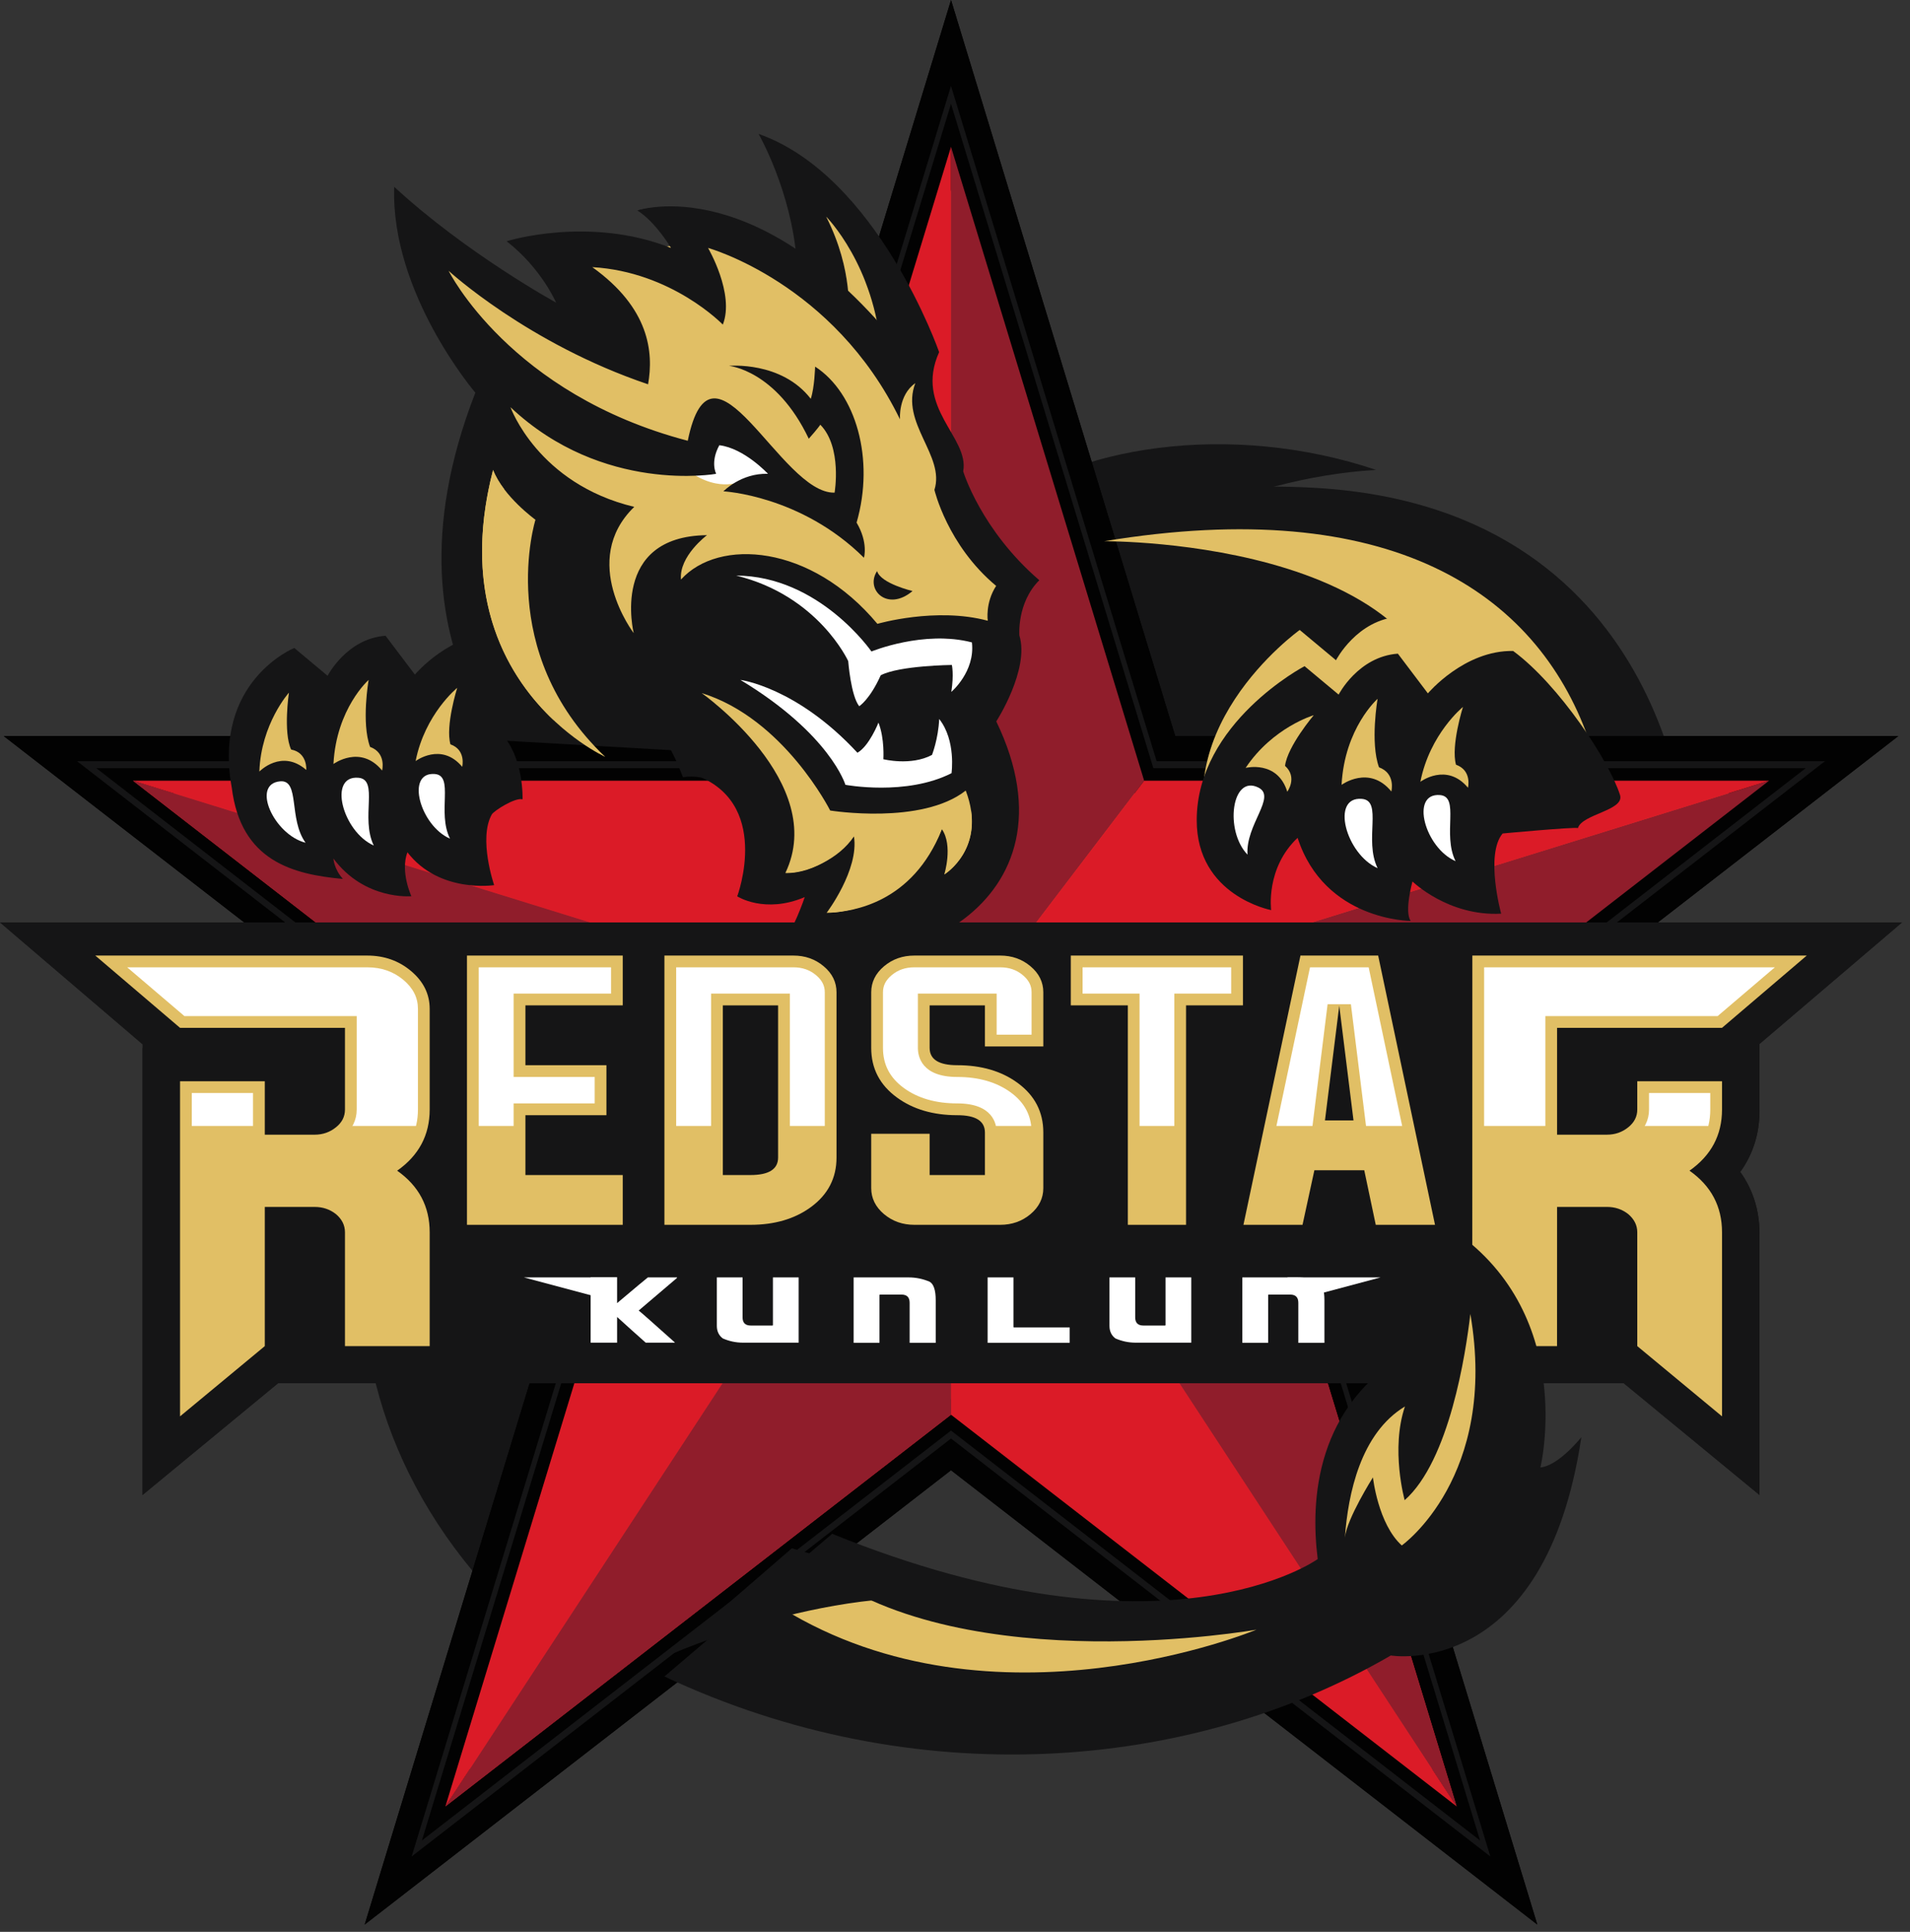 <svg xmlns="http://www.w3.org/2000/svg" xmlns:xlink="http://www.w3.org/1999/xlink" xmlns:serif="http://www.serif.com/" width="100%" height="100%" viewBox="0 0 180 182" xml:space="preserve" style="fill-rule:evenodd;clip-rule:evenodd;stroke-linejoin:round;stroke-miterlimit:2;"><rect x="0" y="0" width="180" height="182" fill="#333333" stroke="none"/>    <g transform="matrix(1,0,0,1,-68.883,-215.185)">        <g transform="matrix(1,0,0,1,162.132,264.247)">            <path d="M0,-0.594C1.172,1.668 3.21,6.439 4.177,8.799C11.015,2.412 23.631,-4.035 36.428,-4.793C22.752,-9.393 7.635,-7.121 0,-0.594" style="fill:rgb(21,21,22);fill-rule:nonzero;"></path>        </g>        <g transform="matrix(1,0,0,1,193.004,297.12)">            <path d="M0,-35.963C-28.419,-37.686 -41.82,-21.639 -72.856,-24.045C-72.662,-23.486 -72.865,-22.797 -73.37,-22.506C-72.084,-21.289 -70.783,-20.084 -69.63,-18.781C-66.991,-15.799 -61.307,-14.236 -58.8,-11.145C-55.074,-6.551 -50.999,-3.197 -47.665,1.723C-38.732,-3.174 -36.157,-2.385 -26.008,-5.379C-20.202,-7.094 29.176,-0.016 35.027,-1.527C35.027,-1.527 34.056,-33.9 0,-35.963" style="fill:rgb(21,21,22);fill-rule:nonzero;"></path>        </g>        <g transform="matrix(1,0,0,1,123.295,305.511)">            <path d="M0,66.826C4.047,62.955 8.203,59.224 12.913,56.055C16.458,53.672 20.143,51.472 23.754,49.166C23.253,48.506 22.752,47.844 22.256,47.181C22.017,46.863 21.973,46.547 22.054,46.273C21.984,46.17 21.924,46.062 21.88,45.947C21.711,45.508 21.527,45.076 21.367,44.64C20.703,44.961 20.054,45.308 19.422,45.685C18.054,46.506 16.812,44.369 18.173,43.553C23.972,40.076 31.182,38.75 37.864,38.681C40.077,38.658 42.361,38.791 44.61,39.142C38.971,29.931 33.892,21.478 32.386,18.49C30.967,15.676 19.404,6 12.87,4.662C12.086,4.502 10.729,4.402 10.635,3.533C7.058,0 2.824,1.336 0.301,2.101C-26.478,11.174 -27.331,47.187 0,66.826" style="fill:rgb(21,21,22);fill-rule:nonzero;"></path>        </g>        <g transform="matrix(1,0,0,1,187.951,286.868)">            <path d="M0,38.787L18.2,98.5L-29.444,61.598L-77.092,98.5L-58.893,38.787L-106.535,1.869L-47.646,1.869L-29.444,-57.852L-11.248,1.869L47.648,1.869L0,38.787ZM-26.748,-58.795L-29.444,-67.637L-32.146,-58.795L-49.702,-1.156L-115.26,-1.156L-108.203,4.314L-62.226,39.935L-79.788,97.58L-82.484,106.424L-75.426,100.957L-29.444,65.336L16.536,100.957L23.595,106.424L20.896,97.58L3.334,39.935L49.313,4.314L56.372,-1.156L-9.189,-1.156L-26.748,-58.795Z" style="fill:rgb(21,21,22);fill-rule:nonzero;"></path>        </g>        <g transform="matrix(1,0,0,1,84.868,321.767)">            <path d="M0,-31.848L45.556,3.453L28.204,60.39L73.639,25.207L119.073,60.39L101.716,3.453L147.278,-31.848L90.959,-31.848L73.639,-88.696L56.31,-31.848L0,-31.848ZM123.496,66.81L73.639,28.193L23.777,66.81L42.824,4.322L-6.905,-34.211L54.561,-34.211L73.639,-96.803L92.709,-34.211L154.186,-34.211L104.451,4.322L123.496,66.81ZM-8.723,-34.869L42.225,4.599L22.812,68.318L73.639,28.941L124.465,68.318L105.051,4.599L156.001,-34.869L93.016,-34.869L73.638,-98.489L54.255,-34.869L-8.723,-34.869ZM128.893,74.734L73.639,31.931L18.383,74.734L39.491,5.47L-15.633,-37.235L52.504,-37.235L73.641,-106.582L94.769,-37.235L162.914,-37.235L107.785,5.47L128.893,74.734Z" style="fill:rgb(2,2,2);fill-rule:nonzero;"></path>        </g>        <g transform="matrix(1,0,0,1,177.848,326.224)">            <path d="M0,-38.995L-19.233,-102.1L-38.459,-38.995L-100.681,-38.995L-50.342,0.001L-69.574,63.105L-19.233,24.105L31.111,63.105L11.882,0.001L62.227,-38.995L0,-38.995Z" style="fill:rgb(222,51,39);fill-rule:nonzero;"></path>        </g>        <g transform="matrix(1,0,0,1,187.951,286.868)">            <path d="M0,38.787L18.2,98.5L-29.444,61.598L-77.092,98.5L-58.893,38.787L-106.535,1.869L-47.646,1.869L-29.444,-57.852L-11.248,1.869L47.648,1.869L0,38.787ZM-26.748,-58.795L-29.444,-67.637L-32.146,-58.795L-49.702,-1.156L-115.26,-1.156L-108.203,4.314L-62.226,39.935L-79.788,97.58L-82.484,106.424L-75.426,100.957L-29.444,65.336L16.536,100.957L23.595,106.424L20.896,97.58L3.334,39.935L49.313,4.314L56.372,-1.156L-9.189,-1.156L-26.748,-58.795Z" style="fill:rgb(21,21,22);fill-rule:nonzero;"></path>        </g>        <g transform="matrix(1,0,0,1,84.868,321.767)">            <path d="M0,-31.848L45.556,3.453L28.204,60.39L73.639,25.207L119.073,60.39L101.716,3.453L147.278,-31.848L90.959,-31.848L73.639,-88.696L56.31,-31.848L0,-31.848ZM123.496,66.81L73.639,28.193L23.777,66.81L42.824,4.322L-6.905,-34.211L54.561,-34.211L73.639,-96.803L92.709,-34.211L154.186,-34.211L104.451,4.322L123.496,66.81ZM-8.723,-34.869L42.225,4.599L22.812,68.318L73.639,28.941L124.465,68.318L105.051,4.599L156.001,-34.869L93.016,-34.869L73.638,-98.489L54.255,-34.869L-8.723,-34.869ZM128.893,74.734L73.639,31.931L18.383,74.734L39.491,5.47L-15.633,-37.235L52.504,-37.235L73.641,-106.582L94.769,-37.235L162.914,-37.235L107.785,5.47L128.893,74.734Z" style="fill:rgb(2,2,2);fill-rule:nonzero;"></path>        </g>        <g transform="matrix(1,0,0,1,158.506,312.639)">            <path d="M0,-83.623L0,0L-18.202,-23.902L0,-83.623Z" style="fill:rgb(219,27,39);fill-rule:nonzero;"></path>        </g>        <g transform="matrix(1,0,0,1,158.506,312.639)">            <path d="M0,-83.623L0,0L18.203,-23.902L0,-83.623Z" style="fill:rgb(144,29,43);fill-rule:nonzero;"></path>        </g>        <g transform="matrix(1,0,0,1,81.415,325.655)">            <path d="M0,-36.918L77.091,-13.016L47.643,0L0,-36.918Z" style="fill:rgb(219,27,39);fill-rule:nonzero;"></path>        </g>        <g transform="matrix(1,0,0,1,81.415,312.639)">            <path d="M0,-23.902L77.091,0L58.889,-23.902L0,-23.902Z" style="fill:rgb(219,27,39);fill-rule:nonzero;"></path>        </g>        <g transform="matrix(1,0,0,1,110.859,312.639)">            <path d="M0,72.729L47.647,0L47.647,35.827L0,72.729Z" style="fill:rgb(219,27,39);fill-rule:nonzero;"></path>        </g>        <g transform="matrix(1,0,0,1,110.859,312.639)">            <path d="M0,72.729L47.647,0L18.199,13.016L0,72.729Z" style="fill:rgb(219,27,39);fill-rule:nonzero;"></path>        </g>        <g transform="matrix(1,0,0,1,235.599,325.655)">            <path d="M0,-36.918L-77.093,-13.016L-47.645,0L0,-36.918Z" style="fill:rgb(144,29,43);fill-rule:nonzero;"></path>        </g>        <g transform="matrix(1,0,0,1,81.415,325.655)">            <path d="M0,-36.918L77.091,-13.016L47.643,0L0,-36.918Z" style="fill:rgb(144,29,43);fill-rule:nonzero;"></path>        </g>        <g transform="matrix(1,0,0,1,235.599,312.639)">            <path d="M0,-23.902L-77.093,0L-58.89,-23.902L0,-23.902Z" style="fill:rgb(219,27,39);fill-rule:nonzero;"></path>        </g>        <g transform="matrix(1,0,0,1,206.156,312.639)">            <path d="M0,72.729L-47.649,0L-47.649,35.827L0,72.729Z" style="fill:rgb(219,27,39);fill-rule:nonzero;"></path>        </g>        <g transform="matrix(1,0,0,1,110.859,312.639)">            <path d="M0,72.729L47.647,0L47.647,35.827L0,72.729Z" style="fill:rgb(144,29,43);fill-rule:nonzero;"></path>        </g>        <g transform="matrix(1,0,0,1,206.156,312.639)">            <path d="M0,72.729L-47.649,0L-18.201,13.016L0,72.729Z" style="fill:rgb(219,27,39);fill-rule:nonzero;"></path>        </g>        <g transform="matrix(1,0,0,1,206.156,312.639)">            <path d="M0,72.729L-47.649,0L-18.201,13.016L0,72.729Z" style="fill:rgb(144,29,43);fill-rule:nonzero;"></path>        </g>        <g transform="matrix(1,0,0,1,248.133,356.03)">            <path d="M0,-53.943L-179.25,-53.943L-165.359,-42.101L-165.819,-42.101L-165.819,0L-153.029,-10.541L-26.241,-10.541L-13.432,0L-13.432,-24.631C-13.432,-26.808 -14.051,-28.771 -15.246,-30.437C-14.051,-32.093 -13.432,-34.043 -13.432,-36.203L-13.432,-42.529L-13.892,-42.101L0,-53.943Z" style="fill:rgb(21,21,22);fill-rule:nonzero;"></path>        </g>        <g transform="matrix(1,0,0,1,248.133,356.03)">            <path d="M0,-53.943L-179.25,-53.943L-165.819,-42.455L-165.819,0L-153.029,-10.541L-26.241,-10.541L-13.432,0L-13.432,-24.631C-13.432,-26.808 -14.051,-28.771 -15.246,-30.437C-14.051,-32.093 -13.432,-34.043 -13.432,-36.203L-13.432,-42.529L-13.892,-42.101L0,-53.943Z" style="fill:rgb(21,21,22);fill-rule:nonzero;"></path>        </g>        <g transform="matrix(1,0,0,1,103.485,348.622)">            <path d="M0,-43.412L-25.621,-43.412L-17.635,-36.603L-2.092,-36.603L-2.092,-28.908C-2.092,-28.238 -2.376,-27.682 -2.946,-27.23C-3.519,-26.769 -4.183,-26.537 -4.945,-26.537L-9.648,-26.537L-9.648,-31.572L-17.635,-31.572L-17.635,0L-9.648,-6.617L-9.648,-19.73L-4.945,-19.73C-4.183,-19.73 -3.519,-19.506 -2.946,-19.057C-2.376,-18.576 -2.092,-18.004 -2.092,-17.34L-2.092,-6.617L5.892,-6.617L5.892,-17.34C5.892,-19.773 4.869,-21.709 2.827,-23.144C4.869,-24.578 5.892,-26.5 5.892,-28.908L5.892,-38.387C5.892,-39.781 5.308,-40.969 4.135,-41.955C2.978,-42.928 1.601,-43.412 0,-43.412" style="fill:rgb(225,191,101);fill-rule:nonzero;"></path>        </g>        <g transform="matrix(1,0,0,1,220.873,341.813)">            <path d="M-5.249,-29.795L10.295,-29.795L18.281,-36.604L-13.234,-36.604L-13.241,0.191L-5.253,0.191L-5.249,-12.922L-0.542,-12.922C0.219,-12.922 0.883,-12.697 1.454,-12.248C2.02,-11.768 2.308,-11.195 2.308,-10.531L2.308,0.191L10.295,6.809L10.295,-10.531C10.295,-12.965 9.273,-14.9 7.229,-16.336C9.273,-17.77 10.295,-19.691 10.295,-22.1L10.295,-24.764L2.308,-24.764L2.308,-22.1C2.308,-21.43 2.02,-20.873 1.454,-20.422C0.883,-19.961 0.219,-19.729 -0.542,-19.729L-5.249,-19.729L-5.249,-29.795Z" style="fill:rgb(225,191,101);fill-rule:nonzero;"></path>        </g>        <g transform="matrix(1,0,0,1,112.892,305.21)">            <path d="M0,25.367L14.681,25.367L14.681,20.678L5.506,20.678L5.506,15.039L13.141,15.039L13.141,10.33L5.506,10.33L5.506,4.691L14.681,4.691L14.681,0L0,0L0,25.367Z" style="fill:rgb(225,191,101);fill-rule:nonzero;"></path>        </g>        <g transform="matrix(1,0,0,1,142.212,311.55)">            <path d="M0,12.687C0,13.785 -0.868,14.337 -2.606,14.337L-5.208,14.337L-5.208,-1.649L0,-1.649L0,12.687ZM1.443,-6.34L-10.714,-6.34L-10.714,19.027L-2.606,19.027C-0.334,19.027 1.562,18.472 3.081,17.363C4.696,16.185 5.505,14.623 5.505,12.687L5.505,-2.877C5.505,-3.836 5.104,-4.659 4.292,-5.336C3.494,-6.006 2.546,-6.34 1.443,-6.34" style="fill:rgb(225,191,101);fill-rule:nonzero;"></path>        </g>        <g transform="matrix(1,0,0,1,163.145,330.577)">            <path d="M0,-25.367L-8.094,-25.367C-9.196,-25.367 -10.148,-25.033 -10.947,-24.363C-11.753,-23.685 -12.158,-22.863 -12.158,-21.904L-12.158,-16.672C-12.158,-14.73 -11.351,-13.174 -9.732,-11.994C-8.216,-10.885 -6.321,-10.328 -4.049,-10.328C-2.311,-10.328 -1.442,-9.785 -1.442,-8.695L-1.442,-4.689L-6.653,-4.689L-6.653,-8.576L-12.158,-8.576L-12.158,-3.463C-12.158,-2.502 -11.753,-1.683 -10.947,-1.002C-10.148,-0.334 -9.196,0 -8.094,0L0,0C1.101,0 2.051,-0.334 2.848,-1.002C3.659,-1.683 4.061,-2.502 4.061,-3.463L4.061,-8.695C4.061,-10.635 3.253,-12.193 1.636,-13.373C0.121,-14.48 -1.777,-15.037 -4.049,-15.037C-5.783,-15.037 -6.653,-15.582 -6.653,-16.672L-6.653,-20.676L-1.442,-20.676L-1.442,-16.806L4.061,-16.806L4.061,-21.904C4.061,-22.863 3.659,-23.685 2.848,-24.363C2.051,-25.033 1.101,-25.367 0,-25.367" style="fill:rgb(225,191,101);fill-rule:nonzero;"></path>        </g>        <g transform="matrix(1,0,0,1,169.796,325.886)">            <path d="M0,-15.985L5.376,-15.985L5.376,4.691L10.862,4.691L10.862,-15.985L16.222,-15.985L16.222,-20.676L0,-20.676L0,-15.985Z" style="fill:rgb(225,191,101);fill-rule:nonzero;"></path>        </g>        <g transform="matrix(1,0,0,1,193.749,315.046)">            <path d="M0,5.695L1.346,-5.114L2.69,5.695L0,5.695ZM-2.31,-9.836L-7.683,15.531L-2.115,15.531L-0.998,10.388L3.702,10.388L4.786,15.531L10.371,15.531L5.013,-9.836L-2.31,-9.836Z" style="fill:rgb(225,191,101);fill-rule:nonzero;"></path>        </g>        <g>            <clipPath id="_clip1">                <path d="M68.883,302.087L82.314,321.265L234.701,321.265L248.133,302.087L68.883,302.087Z" clip-rule="nonzero"></path>            </clipPath>            <g clip-path="url(#_clip1)">                <g transform="matrix(1,0,0,1,86.957,334.426)">                    <path d="M0,-16.267L5.772,-16.267L5.772,-11.234L11.583,-11.234C12.604,-11.234 13.507,-11.552 14.28,-12.177C15.102,-12.824 15.542,-13.706 15.542,-14.712L15.542,-23.517L-0.698,-23.517L-6.087,-28.109L16.528,-28.109C17.871,-28.109 18.993,-27.718 19.953,-26.915C20.867,-26.14 21.313,-25.251 21.313,-24.191L21.313,-14.712C21.313,-12.669 20.464,-11.08 18.718,-9.853L17.429,-8.949L18.718,-8.042C20.464,-6.816 21.313,-5.212 21.313,-3.144L21.313,6.473L15.542,6.473L15.542,-3.144C15.542,-4.134 15.11,-5.019 14.293,-5.708C13.499,-6.335 12.595,-6.642 11.583,-6.642L5.772,-6.642L5.772,7.059L0,11.842L0,-16.267Z" style="fill:white;fill-rule:nonzero;"></path>                </g>                <g transform="matrix(1,0,0,1,224.289,311.098)">                    <path d="M0,30.387L0,20.184C0,19.194 -0.435,18.307 -1.25,17.619C-2.046,16.992 -2.944,16.686 -3.958,16.686L-9.771,16.686L-9.777,29.801L-15.547,29.801L-15.541,-4.781L11.858,-4.781L6.469,-0.189L-9.771,-0.189L-9.771,12.094L-3.958,12.094C-2.94,12.094 -2.034,11.776 -1.265,11.151C-0.442,10.504 0,9.621 0,8.616L0,7.061L5.771,7.061L5.771,8.616C5.771,10.658 4.921,12.248 3.175,13.475L1.883,14.379L3.175,15.285C4.921,16.512 5.771,18.116 5.771,20.184L5.771,35.168L0,30.387Z" style="fill:white;fill-rule:nonzero;"></path>                </g>                <g transform="matrix(1,0,0,1,113.998,306.317)">                    <path d="M0,23.154L0,0L12.469,0L12.469,2.478L3.291,2.478L3.291,10.33L10.928,10.33L10.928,12.822L3.291,12.822L3.291,20.675L12.469,20.675L12.469,23.154L0,23.154Z" style="fill:white;fill-rule:nonzero;"></path>                </g>                <g transform="matrix(1,0,0,1,135.896,308.796)">                    <path d="M0,18.197L3.71,18.197C7.062,18.197 7.423,16.269 7.423,15.441L7.423,0L0,0L0,18.197ZM-3.29,20.676L-3.29,-2.479L7.76,-2.479C8.601,-2.479 9.301,-2.237 9.896,-1.735C10.455,-1.266 10.715,-0.754 10.715,-0.123L10.715,15.441C10.715,17.019 10.072,18.256 8.743,19.222C7.427,20.185 5.736,20.676 3.71,20.676L-3.29,20.676Z" style="fill:white;fill-rule:nonzero;"></path>                </g>                <g transform="matrix(1,0,0,1,155.051,306.317)">                    <path d="M0,23.154C-0.843,23.154 -1.544,22.91 -2.141,22.408C-2.696,21.939 -2.956,21.427 -2.956,20.797L-2.956,16.793L0.334,16.793L0.334,20.675L7.758,20.675L7.758,15.564C7.758,14.738 7.395,12.822 4.045,12.822C2.023,12.822 0.331,12.334 -0.985,11.373C-2.313,10.404 -2.956,9.166 -2.956,7.588L-2.956,2.355C-2.956,1.724 -2.696,1.213 -2.141,0.744C-1.544,0.242 -0.843,0 0,0L8.094,0C8.935,0 9.635,0.242 10.232,0.744C10.788,1.213 11.049,1.724 11.049,2.355L11.049,6.345L7.758,6.345L7.758,2.478L0.334,2.478L0.334,7.588C0.334,8.412 0.695,10.33 4.045,10.33C6.067,10.33 7.76,10.82 9.075,11.779C10.403,12.748 11.049,13.986 11.049,15.564L11.049,20.797C11.049,21.427 10.788,21.939 10.232,22.41C9.635,22.91 8.935,23.154 8.094,23.154L0,23.154Z" style="fill:white;fill-rule:nonzero;"></path>                </g>                <g transform="matrix(1,0,0,1,176.277,306.317)">                    <path d="M0,23.154L0,2.478L-5.372,2.478L-5.372,0L8.633,0L8.633,2.478L3.277,2.478L3.277,23.154L0,23.154Z" style="fill:white;fill-rule:nonzero;"></path>                </g>                <g transform="matrix(1,0,0,1,193.997,325.993)">                    <path d="M0,-16.197L-1.498,-4.142L3.694,-4.142L2.196,-16.197L0,-16.197ZM5.436,3.479L4.355,-1.666L-2.141,-1.666L-3.254,3.479L-6.562,3.479L-1.658,-19.676L3.869,-19.676L8.761,3.479L5.436,3.479Z" style="fill:white;fill-rule:nonzero;"></path>                </g>            </g>        </g>        <g transform="matrix(1,0,0,1,124.544,341.68)">            <path d="M0,-6.148L2.494,-6.148L2.494,-3.726C4.223,-5.183 5.187,-5.99 5.394,-6.148L8.142,-6.148L8.142,-6.101L4.529,-3.027C4.628,-2.966 5.766,-1.966 7.934,-0.023L7.934,0L5.191,0C4.312,-0.781 3.412,-1.586 2.494,-2.423L2.494,0L0,0L0,-6.148Z" style="fill:white;fill-rule:nonzero;"></path>        </g>        <g transform="matrix(1,0,0,1,136.438,341.68)">            <path d="M0,-6.148L2.426,-6.148L2.426,-2.384C2.426,-1.873 2.681,-1.615 3.194,-1.615L5.237,-1.615C5.271,-1.615 5.285,-1.63 5.285,-1.664L5.285,-6.148L7.711,-6.148L7.711,0L2.478,0C1.806,0 1.169,-0.134 0.564,-0.4C0.188,-0.679 0,-1.076 0,-1.589L0,-6.148Z" style="fill:white;fill-rule:nonzero;"></path>        </g>        <g transform="matrix(1,0,0,1,149.331,341.694)">            <path d="M0,-6.162L5.196,-6.162C5.864,-6.162 6.509,-6.029 7.145,-5.764C7.537,-5.557 7.735,-4.973 7.735,-4.008L7.735,0L5.276,0L5.276,-3.773C5.276,-4.287 5.022,-4.545 4.507,-4.545L2.486,-4.545C2.451,-4.541 2.436,-4.525 2.436,-4.496L2.436,0L0,0L0,-6.162Z" style="fill:white;fill-rule:nonzero;"></path>        </g>        <g transform="matrix(1,0,0,1,161.956,341.694)">            <path d="M0,-6.162L2.437,-6.162L2.437,-1.496C2.439,-1.469 2.456,-1.453 2.486,-1.453L7.736,-1.453L7.736,0L0,0L0,-6.162Z" style="fill:white;fill-rule:nonzero;"></path>        </g>        <g transform="matrix(1,0,0,1,173.44,341.68)">            <path d="M0,-6.148L2.425,-6.148L2.425,-2.384C2.425,-1.873 2.683,-1.615 3.194,-1.615L5.234,-1.615C5.27,-1.615 5.285,-1.63 5.285,-1.664L5.285,-6.148L7.711,-6.148L7.711,0L2.478,0C1.809,0 1.168,-0.134 0.561,-0.4C0.186,-0.679 0,-1.076 0,-1.589L0,-6.148Z" style="fill:white;fill-rule:nonzero;"></path>        </g>        <g transform="matrix(1,0,0,1,185.962,341.694)">            <path d="M0,-6.162L5.198,-6.162C5.862,-6.162 6.513,-6.029 7.145,-5.764C7.539,-5.557 7.736,-4.973 7.736,-4.008L7.736,0L5.276,0L5.276,-3.773C5.276,-4.287 5.021,-4.545 4.508,-4.545L2.488,-4.545C2.452,-4.541 2.433,-4.525 2.433,-4.496L2.433,0L0,0L0,-6.162Z" style="fill:white;fill-rule:nonzero;"></path>        </g>        <g transform="matrix(1,0,0,1,190.204,337.389)">            <path d="M0,-1.857L8.779,-1.857L1.816,0L0,-1.857Z" style="fill:white;fill-rule:nonzero;"></path>        </g>        <g transform="matrix(1,0,0,1,127.039,337.389)">            <path d="M0,-1.857L-8.78,-1.857L-1.818,0L0,-1.857Z" style="fill:white;fill-rule:nonzero;"></path>        </g>        <g transform="matrix(1,0,0,1,140.468,285.262)">            <path d="M0,-1.656C4.014,-0.379 7.676,0.086 11.073,-0.031C10.593,-0.359 10.115,-0.685 9.644,-1.023C9.246,-1.742 3.651,-1.67 0,-1.656" style="fill:rgb(225,191,101);fill-rule:nonzero;"></path>        </g>        <g transform="matrix(1,0,0,1,149.199,240.909)">            <path d="M0,5.578C-0.432,3.717 -0.86,1.857 -1.289,0C-1.506,0.051 -1.724,0.103 -1.937,0.156C-1.306,1.965 -2.438,4.201 0,5.578" style="fill:white;fill-rule:nonzero;"></path>        </g>        <g transform="matrix(1,0,0,1,157.423,255.896)">            <path d="M0,2.613C-0.236,3.156 -2.354,-3.364 -1.669,-5.619C-2.138,-4.762 -21.04,-19.166 -21.543,-18.321C-21.554,-18.301 -28.803,-16.834 -28.815,-16.815C-29.015,-16.418 -34.597,-18.117 -34.444,-16.366C-34.28,-14.543 -28.388,-9.244 -28.815,-7.448C-29.216,-5.776 -45.653,-17.649 -47.104,-16.762C-47.926,-16.26 -41.933,-2.528 -41.436,-2.002C-41.436,-2.002 -33.828,9.187 -33.661,9.525C-34.709,8.67 -28.543,21.261 -29.708,20.797C-30.364,21.779 -18.455,11.025 -19.163,11.968C-19.163,11.968 -12.832,13.615 -12.574,13.793C-10.517,15.193 -8.698,16.17 -7.073,18.111C-5.752,19.693 -3.444,19.279 -1.671,18.461C-0.318,17.84 4.519,19.318 5.941,18.818C6.327,13.336 3.961,4.908 0,2.613" style="fill:rgb(225,191,101);fill-rule:nonzero;"></path>        </g>        <g transform="matrix(1,0,0,1,136.581,237.779)">            <path d="M0,11.316C0.549,9.15 0.606,7.033 0.415,5.707C0.202,4.209 -0.506,3.427 -1.223,2.103C-1.616,1.382 -2.195,0.824 -2.72,0.216C-4.872,0.66 -7.969,1.289 -7.974,1.302C-8.173,1.699 -13.755,0 -13.603,1.752C-13.582,1.984 -13.733,4.117 -13.553,4.449C-9.422,5.144 -1.578,8.996 0,11.316" style="fill:rgb(225,191,101);fill-rule:nonzero;"></path>        </g>        <g transform="matrix(-0.425,0.905,0.905,0.425,130.866,240.266)">            <path d="M8.768,-17.652C11.97,-11.519 13.218,-0.118 11.857,6.501C11.857,6.501 9.243,2.334 8.768,0.623C9.079,-2.335 7.44,-12.555 7.385,-17.01C8.035,-16.086 8.121,-18.585 8.768,-17.652" style="fill:rgb(225,191,101);fill-rule:nonzero;"></path>        </g>        <g transform="matrix(1,0,0,1,149.794,253.965)">            <path d="M0,5.561C-0.434,5.788 -2.254,0.881 -3.505,0.145C-4.118,-0.218 -3.091,1.063 -3.604,1.231C-2.624,4.086 -3.456,5.481 -3.456,5.481C-6.35,5.108 -10.522,-3.611 -14.606,-0.826C-14.606,-0.826 -14.189,0.182 -14.269,0.209C-13.578,0.942 -13.876,1.116 -14.833,1.577C-14.628,2.268 -14.308,2.963 -14.105,3.631C-14.046,3.643 -13.982,3.655 -13.921,3.668C-12.72,3.95 -11.575,4.485 -10.482,5.057C-9.325,5.666 -8.313,6.291 -7.456,7.276C-6.434,8.442 -5.272,8.803 -3.751,8.944C-1.292,9.172 0.27,7.61 0.227,5.416C0.153,5.469 0.081,5.516 0,5.561" style="fill:rgb(225,191,101);fill-rule:nonzero;"></path>        </g>        <g transform="matrix(1,0,0,1,128.655,253.04)">            <path d="M0,9.898C2.506,10.57 4.146,9.998 5.248,9.183C-2.73,9.113 -9.612,3.937 -13.36,-2.428C-12.72,-1.01 -14.049,2.353 -13.923,2.488C-13.923,2.488 -5.467,11.445 -4.925,12.326C-2.886,12.132 -1.985,10.406 0,9.898" style="fill:rgb(225,191,101);fill-rule:nonzero;"></path>        </g>        <g transform="matrix(1,0,0,1,153.727,248.005)">            <path d="M0,0.158C-2.014,-0.641 -12.581,-10.076 -18.117,-9.461C-18.117,-9.461 -12.874,-5.889 -12.285,-0.41C-8.707,1.674 -8.119,5.705 -8.119,5.705C-8.119,5.705 -5.144,8.312 -4.232,10.234C-3.564,9.57 -1.095,8.904 0.048,9.949C-0.05,8.238 -0.079,1.154 0,0.158" style="fill:rgb(225,191,101);fill-rule:nonzero;"></path>        </g>        <g transform="matrix(1,0,0,1,159.306,275.132)">            <path d="M0,-15.063C-0.002,-14.346 -0.59,-13.602 -1.491,-13.833C-3.156,-14.262 -4.827,-14.28 -6.477,-13.983C-6.475,-13.913 -4.586,-13.782 -3.932,-12.963C-3.932,-12.963 -1.763,-10.219 -1.763,-7.149C-3.133,-7.2 -7.712,-7.389 -7.765,-6.145C-7.487,-4.174 -4.425,-4.264 -4.425,-4.264C-5.116,-2.157 -7.375,-2.661 -7.375,-2.661C-7.375,-2.661 -13.445,-9.344 -20.286,-7.735C-12.908,-5.188 -7.935,-0.397 -7.935,-0.397C-7.935,-0.397 -5.327,0.042 -3.554,-0.776C-2.201,-1.397 2.636,0.082 4.059,-0.418C5.402,-5.178 0,-15.145 0,-15.063" style="fill:rgb(225,191,101);fill-rule:nonzero;"></path>        </g>        <g transform="matrix(1,0,0,1,139.073,261.49)">            <path d="M0,-5.905C-0.11,-6.005 -0.185,-6.108 -0.243,-6.217C-2.202,-5.225 -4.647,-4.843 -6.563,-3.05C-3.301,0.312 -0.583,-0.876 -0.583,-0.876C0.655,-1.124 3.236,-1.573 3.436,-2.442C2.178,-3.46 1.207,-4.827 0,-5.905" style="fill:white;fill-rule:nonzero;"></path>        </g>        <g transform="matrix(1,0,0,1,161.681,284.718)">            <path d="M0,-1.174C0.415,-4.959 2.301,-9.393 1.815,-9.342C-0.778,-9.07 -6.162,-9.703 -8.76,-9.475C-9.331,-9.422 -17.334,-14.848 -17.683,-15.307C-18.855,-16.844 -23.298,-14.637 -24.48,-16.168C-26.133,-18.309 -20.905,-6.19 -24.187,-7.283C-21.453,-2.772 -14.845,3.074 -18.476,8.75C-18.066,9.328 -17.735,9.963 -17.475,10.547C-16.882,11.875 -16.848,13.228 -17.112,14.562C-15.477,15.26 -14.227,16.131 -14.555,17.135C-10.495,16.722 -2.451,13.197 -2.22,14.258C-0.145,11.914 1.679,7.619 1.171,4.517C0.776,4.49 -0.332,1.914 0,-1.174" style="fill:white;fill-rule:nonzero;"></path>        </g>        <g transform="matrix(1,0,0,1,161.97,262.595)">            <path d="M0,11.072C-4.882,9.754 -10.401,11.363 -10.401,11.363C-16.661,3.853 -25.358,3.258 -28.91,7.189C-29.114,4.988 -26.461,3.009 -26.461,3.009C-35.638,3.109 -33.366,12.236 -33.366,12.236C-33.366,12.236 -38.554,5.433 -33.315,0.343C-42.407,-1.832 -44.978,-9.047 -44.978,-9.047C-36.28,-0.842 -25.593,-2.77 -25.593,-2.77C-25.593,-2.77 -26.181,-3.85 -25.296,-5.465C-22.938,-5.178 -20.712,-2.77 -20.712,-2.77C-23.248,-2.858 -24.91,-1.121 -24.91,-1.121C-24.91,-1.121 -17.618,-0.762 -11.667,5.136C-11.667,5.136 -11.241,3.715 -12.361,1.826C-10.632,-4.155 -12.421,-10.381 -16.27,-12.871C-16.27,-12.871 -16.317,-10.924 -16.679,-9.836C-19.442,-13.414 -24.386,-12.942 -24.386,-12.942C-24.386,-12.942 -19.949,-12.553 -16.867,-6.078C-15.995,-7.057 -15.78,-7.399 -15.78,-7.399C-13.7,-5.274 -14.434,-0.998 -14.434,-0.998C-19.527,-0.842 -25.953,-17.201 -28.272,-5.885C-45.052,-10.28 -50.81,-21.899 -50.81,-21.899C-50.81,-21.899 -43.346,-15.028 -32.012,-11.205C-31.478,-14.223 -31.882,-18.389 -37.27,-22.242C-29.755,-21.809 -24.968,-16.828 -24.968,-16.828C-23.824,-19.721 -26.36,-24.051 -26.36,-24.051C-26.36,-24.051 -14.546,-20.787 -8.273,-7.905C-8.273,-7.905 -8.451,-10.178 -6.826,-11.313C-8.273,-7.559 -3.993,-4.483 -5.026,-1.26C-5.026,-1.26 -3.813,3.953 0.791,7.787C-0.252,9.386 0,11.072 0,11.072M-3.434,17.775C-3.176,16.111 -3.383,15.238 -3.383,15.238C-3.383,15.238 -8.332,15.289 -10.087,16.209C-11.118,18.504 -12.113,19.123 -12.113,19.123C-12.899,18.154 -13.151,14.873 -13.151,14.873C-13.151,14.873 -15.968,8.695 -23.71,6.816C-15.869,6.849 -10.961,13.968 -10.961,13.968C-10.961,13.968 -6.027,11.933 -1.494,13.111C-1.171,15.865 -3.434,17.775 -3.434,17.775M-10.039,-14.237L-13.139,-17.698C-13.139,-17.698 -12.621,-21.871 -15.228,-26.996C-15.228,-26.996 -10.651,-22.407 -10.039,-14.237M2.98,12.455C2.98,12.455 2.728,9.373 4.859,7.254C-0.655,2.5 -2.314,-3.002 -2.314,-3.002C-1.716,-6.242 -6.957,-8.955 -4.582,-14.237C-4.582,-14.237 -10.366,-30.84 -21.598,-34.795C-21.598,-34.795 -18.511,-29.43 -18.013,-22.907C-26.097,-29.688 -33.015,-27.58 -33.015,-27.58C-31.242,-26.444 -29.854,-24.051 -29.854,-24.051C-37.604,-27.119 -45.343,-24.682 -45.343,-24.682C-42.07,-22.143 -40.679,-18.899 -40.679,-18.899C-40.679,-18.899 -49.104,-23.51 -55.937,-29.807C-56.279,-19.75 -48.29,-10.416 -48.29,-10.416C-53.432,2.795 -51.474,12.209 -48.601,18.066C-47.763,19.769 -48.965,21.115 -48.125,22.22L-27.766,23.381C-26.88,23.523 -20.904,21.625 -21.283,22.226C-21.229,22.365 -21.189,22.508 -21.178,22.654C-21.101,22.654 -21.021,22.656 -20.94,22.658C-19.481,22.711 -18.044,24.951 -18.044,24.951C-19.999,24.881 -25.896,25.406 -27.847,25.504C-20.235,28.019 -23.609,37.035 -23.609,37.035C-23.609,37.035 -21.03,38.711 -17.247,37.107C-17.247,37.107 -18.354,40.406 -19.462,41.551C-8.907,45.867 9.161,37.857 0.803,20.556C0.803,20.556 3.961,15.666 2.98,12.455" style="fill:rgb(21,21,22);fill-rule:nonzero;"></path>        </g>        <g transform="matrix(1,0,0,1,154.881,270.979)">            <path d="M0,-0.111C0,-0.111 -3.007,-0.824 -3.34,-1.992C-4.496,-0.252 -2.358,1.881 0,-0.111" style="fill:rgb(21,21,22);fill-rule:nonzero;"></path>        </g>        <g transform="matrix(1,0,0,1,159.896,292.135)">            <path d="M0,-2.47C-4.158,0.801 -12.775,-0.589 -12.775,-0.589C-12.775,-0.589 -17.14,-9.261 -24.886,-11.654L-30.927,-10.236C-30.927,-10.236 -28.444,-8.611 -26.653,-3.728C-24.389,-4.093 -21.894,-2.718 -19.996,-1.156C-18.091,0.413 -17.157,2.635 -17.207,4.944C-14.521,4.358 -11.847,3.405 -10.535,1.841C-10.032,4.989 -13.11,9.05 -13.11,9.05C-13.11,9.05 -5.474,9.184 -2.252,1.165C-1.177,2.714 -2.021,5.43 -2.021,5.43C-2.021,5.43 2.062,2.948 0,-2.47" style="fill:rgb(21,21,22);fill-rule:nonzero;"></path>        </g>        <g transform="matrix(1,0,0,1,157.874,284.235)">            <path d="M0,13.33C0,13.33 0.845,10.613 -0.23,9.064C-3.452,17.084 -11.089,16.949 -11.089,16.949C-11.089,16.949 -8.011,12.889 -8.514,9.74C-11.692,13.531 -14.974,13.189 -14.974,13.189C-10.908,4.693 -22.864,-3.754 -22.864,-3.754C-15.118,-1.361 -10.754,7.31 -10.754,7.31C-10.754,7.31 -2.137,8.701 2.021,5.43C4.083,10.848 0,13.33 0,13.33" style="fill:rgb(225,191,101);fill-rule:nonzero;"></path>        </g>        <g transform="matrix(1,0,0,1,146.831,297.425)">            <path d="M0,-3.674C-1.445,-0.791 -3.93,0 -3.93,0C-1.871,0 1.114,-1.295 2.53,-3.449C2.562,-3.526 1.212,-3.457 0,-3.674" style="fill:rgb(225,191,101);fill-rule:nonzero;"></path>        </g>        <g transform="matrix(1,0,0,1,154.6,300.497)">            <path d="M0,-6.535C0,-6.535 0.281,-2.81 -7.276,0.662C-5.503,0.522 0.281,-0.142 3.044,-7.197C3.044,-7.197 0.988,-6.467 0,-6.535" style="fill:rgb(225,191,101);fill-rule:nonzero;"></path>        </g>        <g transform="matrix(1,0,0,1,159.204,296.588)">            <path d="M0,-4.064C0.221,-1.334 -1.329,0.977 -1.329,0.977C-1.329,0.977 1.799,-0.929 1.189,-5.041C0.809,-4.685 0.411,-4.359 0,-4.064" style="fill:rgb(225,191,101);fill-rule:nonzero;"></path>        </g>        <g transform="matrix(1,0,0,1,138.659,290.2)">            <path d="M0,-10.961C0,-10.961 5.301,-10.285 11.029,-4.098C12.145,-4.731 13.011,-6.936 13.011,-6.936C13.606,-5.422 13.473,-3.488 13.473,-3.488C13.473,-3.488 16.065,-2.834 18.057,-3.893C18.057,-3.893 18.65,-5.395 18.735,-7.277C20.337,-5.254 19.896,-2.172 19.896,-2.172C15.621,0 9.896,-1.076 9.896,-1.076C9.896,-1.076 8.481,-5.842 0,-10.961" style="fill:white;fill-rule:nonzero;"></path>        </g>        <g transform="matrix(1,0,0,1,119.865,295.047)">            <path d="M0,-15.32C-1.067,-17.232 -2.39,-19.011 -4.024,-20.216C-8.521,-20.299 -11.883,-16.31 -11.883,-16.31L-14.648,-19.966C-18.309,-19.705 -20.11,-16.195 -20.11,-16.195L-23.248,-18.816C-23.248,-18.816 -30.958,-15.703 -29.141,-5.658C-28.286,1.278 -23.35,2.516 -18.668,2.944C-19.527,1.975 -19.558,1.022 -19.558,1.022C-16.618,4.979 -12.214,4.571 -12.214,4.571C-12.214,4.571 -13.28,2.278 -12.586,0.432C-9.594,4.325 -4.413,3.528 -4.413,3.528C-4.413,3.528 -5.92,-0.851 -4.634,-3.132C-4.443,-3.472 -2.429,-4.757 -1.736,-4.558C-1.736,-4.558 -1.588,-8.49 -3.73,-10.734C-3.622,-13.775 -1.364,-14.277 0,-15.32" style="fill:rgb(21,21,22);fill-rule:nonzero;"></path>        </g>        <g transform="matrix(-0.976,0.219,0.219,0.976,95.925,287.895)">            <path d="M-1.814,-7.231C-1.814,-7.231 -0.462,-3.733 -0.843,-1.956C-2.304,-1.329 -1.814,0.23 -1.814,0.23C0.006,-2.25 2.532,-0.59 2.532,-0.59C1.383,-4.96 -1.814,-7.231 -1.814,-7.231" style="fill:rgb(225,191,101);fill-rule:nonzero;"></path>        </g>        <g transform="matrix(1,0,0,1,95.289,294.421)">            <path d="M0,-5.627C1.879,-5.787 0.767,-2.09 2.391,0.16C-0.588,-0.596 -2.769,-5.387 0,-5.627" style="fill:white;fill-rule:nonzero;"></path>        </g>        <g transform="matrix(-0.989,0.147,0.147,0.989,102.637,287.851)">            <path d="M-2.243,-8.374C-2.243,-8.374 -0.954,-4.498 -1.447,-2.111C-2.909,-1.318 -2.243,0.259 -2.243,0.259C-0.592,-2.503 2.203,-1.024 2.203,-1.024C1.158,-6.173 -2.243,-8.374 -2.243,-8.374" style="fill:rgb(225,191,101);fill-rule:nonzero;"></path>        </g>        <g transform="matrix(1,0,0,1,102.657,294.603)">            <path d="M0,-6.145C1.966,-5.985 0.176,-2.368 1.451,0.24C-1.487,-1.063 -2.895,-6.385 0,-6.145" style="fill:white;fill-rule:nonzero;"></path>        </g>        <g transform="matrix(-0.998,0.063,0.063,0.998,109.145,287.517)">            <path d="M-3.296,-7.338C-3.296,-7.338 -1.942,-3.842 -2.323,-2.064C-3.786,-1.441 -3.296,0.118 -3.296,0.118C-1.477,-2.36 1.052,-0.699 1.052,-0.699C-0.099,-5.068 -3.296,-7.338 -3.296,-7.338" style="fill:rgb(225,191,101);fill-rule:nonzero;"></path>        </g>        <g transform="matrix(1,0,0,1,109.846,293.995)">            <path d="M0,-5.891C1.881,-5.754 0.201,-2.28 1.447,0.201C-1.373,-1.018 -2.77,-6.092 0,-5.891" style="fill:white;fill-rule:nonzero;"></path>        </g>        <g transform="matrix(1,0,0,1,146.743,248.358)">            <path d="M0,-12.76C0,-12.76 4.576,-8.17 5.188,0L2.089,-3.461C2.089,-3.461 2.606,-7.635 0,-12.76" style="fill:rgb(225,191,101);fill-rule:nonzero;"></path>        </g>        <g transform="matrix(1,0,0,1,128.956,246.561)">            <path d="M0,-11.547C0,-11.547 11.717,-15.598 25.568,2.391L24.064,4.051C24.064,4.051 14.279,-7.756 0,-11.547" style="fill:rgb(21,21,22);fill-rule:nonzero;"></path>        </g>        <g transform="matrix(1,0,0,1,214.052,361.47)">            <path d="M0,-8.034C0,-8.034 3.585,-22.774 -8.718,-30.725C-8.718,-30.725 -9.165,-23.936 -12.272,-18.97C-21.206,-13.925 -21.687,-4.964 -20.987,0.597C-20.987,0.597 -35.322,10.954 -66.743,-1.782L-82.554,11.657C-59.081,22.691 -33.101,20.716 -14.101,9.681C-14.101,9.681 0.42,12.126 3.859,-10.888C3.859,-10.888 1.738,-8.202 0,-8.034" style="fill:rgb(21,21,22);fill-rule:nonzero;"></path>        </g>        <g transform="matrix(1,0,0,1,119.345,281.802)">            <path d="M0,-17.651C0,-17.651 -3.04,-19.846 -3.994,-22.342C-9.142,-2.442 6.579,4.691 6.579,4.691C-3.886,-5.235 0,-17.651 0,-17.651" style="fill:rgb(225,191,101);fill-rule:nonzero;"></path>        </g>        <g transform="matrix(1,0,0,1,116.401,281.267)">            <path d="M0,-19.993C-0.429,-20.559 -0.809,-21.175 -1.05,-21.807C-4.24,-9.483 0.578,-2.056 4.708,1.814C3.466,-0.003 -3.912,-7.7 0,-19.993" style="fill:rgb(225,191,101);fill-rule:nonzero;"></path>        </g>        <g transform="matrix(1,0,0,1,187.292,373.363)">            <path d="M0,-4.645C0,-4.645 -27.212,0.169 -41.324,-10.307L-44.727,-6.672C-24.741,5.662 0,-4.645 0,-4.645" style="fill:rgb(225,191,101);fill-rule:nonzero;"></path>        </g>        <g transform="matrix(1,0,0,1,198.27,345.388)">            <path d="M0,8.982C0,8.982 0.48,13.378 2.719,15.396C2.719,15.396 11.824,8.943 9.18,-6.414C8.744,-2.67 7.21,7.39 2.991,11.132C2.991,11.132 1.649,6.341 3.016,2.302C-1.157,4.822 -2.35,10.533 -2.642,14.65C-2.46,12.869 0,8.982 0,8.982" style="fill:rgb(225,191,101);fill-rule:nonzero;"></path>        </g>        <g transform="matrix(1,0,0,1,131.821,361.052)">            <path d="M0,10.113C0,10.113 16.576,2.656 29.571,5.177L11.687,0L0,10.113Z" style="fill:rgb(21,21,22);fill-rule:nonzero;"></path>        </g>        <g transform="matrix(1,0,0,1,172.938,283.339)">            <path d="M0,-17.164C0,-17.164 35.406,-17.437 32.178,4.449C32.604,4.287 45.192,1.438 45.618,1.369C40.699,-12.363 26.961,-21.613 0,-17.164" style="fill:rgb(225,191,101);fill-rule:nonzero;"></path>        </g>        <g transform="matrix(1,0,0,1,189.443,277.126)">            <path d="M0,16.076C0.336,15.576 0.737,15.084 1.231,14.619C1.333,14.937 1.45,15.24 1.569,15.535C2.616,15.209 3.644,14.959 4.566,14.764C8.752,13.883 12.946,13.113 17.119,12.152C19.529,11.597 22.897,10.359 25.658,10.771C25.215,9.642 19.612,-1.141 18.421,-3.033C15.907,-1.776 14.299,0.135 14.299,0.135L11.286,-3.844C7.306,-3.561 5.345,0.26 5.345,0.26L1.927,-2.592C1.927,-2.592 -11.875,7.265 -5.542,19.92C-4.372,18.17 -2.24,16.939 0,16.076" style="fill:rgb(225,191,101);fill-rule:nonzero;"></path>        </g>        <g transform="matrix(1,0,0,1,201.828,276.428)">            <path d="M0,25.518C-0.624,24.631 0.169,21.801 0.169,21.801C0.169,21.801 3.538,25.102 8.525,24.834C8.525,24.834 6.996,19.276 8.663,17.28C8.663,17.28 15.372,16.653 15.76,16.772C16.151,15.444 20.187,15.114 19.727,13.653C18.724,10.487 14.001,3.286 9.656,0.086C5.057,0 1.62,4.081 1.62,4.081L-1.208,0.34C-4.948,0.608 -6.791,4.196 -6.791,4.196L-10.003,1.518C-10.003,1.518 -20.148,6.834 -20.165,16.02C-20.176,23.168 -13.151,24.498 -13.151,24.498C-13.151,24.498 -13.692,20.549 -10.658,17.69C-8.118,25.518 0,25.518 0,25.518" style="fill:rgb(21,21,22);fill-rule:nonzero;"></path>        </g>        <g transform="matrix(-0.945,-0.327,-0.327,0.945,185.269,288.526)">            <path d="M-5.065,-8.06C-5.065,-8.06 -3.681,-4.481 -4.069,-2.667C-5.567,-2.03 -5.065,-0.432 -5.065,-0.432C-3.204,-2.967 -0.621,-1.27 -0.621,-1.27C-1.792,-5.736 -5.065,-8.06 -5.065,-8.06" style="fill:rgb(225,191,101);fill-rule:nonzero;"></path>        </g>        <g transform="matrix(1,0,0,1,187.484,294.422)">            <path d="M0,-5.035C1.721,-4.166 -1.231,-1.547 -1.034,1.281C-3.215,-0.976 -2.537,-6.316 0,-5.035" style="fill:white;fill-rule:nonzero;"></path>        </g>        <g transform="matrix(-0.989,0.147,0.147,0.989,197.694,289.827)">            <path d="M-2.298,-8.562C-2.298,-8.562 -0.984,-4.599 -1.481,-2.158C-2.976,-1.348 -2.298,0.265 -2.298,0.265C-0.612,-2.558 2.251,-1.044 2.251,-1.044C1.18,-6.311 -2.298,-8.562 -2.298,-8.562" style="fill:rgb(225,191,101);fill-rule:nonzero;"></path>        </g>        <g transform="matrix(1,0,0,1,197.226,296.731)">            <path d="M0,-6.283C2.008,-6.119 0.173,-2.418 1.484,0.246C-1.521,-1.084 -2.964,-6.529 0,-6.283" style="fill:white;fill-rule:nonzero;"></path>        </g>        <g transform="matrix(-0.998,0.062,0.062,0.998,203.859,289.487)">            <path d="M-3.367,-7.508C-3.367,-7.508 -1.987,-3.929 -2.374,-2.114C-3.871,-1.475 -3.367,0.12 -3.367,0.12C-1.508,-2.415 1.077,-0.717 1.077,-0.717C-0.097,-5.182 -3.367,-7.508 -3.367,-7.508" style="fill:rgb(225,191,101);fill-rule:nonzero;"></path>        </g>        <g transform="matrix(1,0,0,1,204.578,296.107)">            <path d="M0,-6.018C1.922,-5.881 0.205,-2.327 1.48,0.209C-1.406,-1.034 -2.834,-6.227 0,-6.018" style="fill:white;fill-rule:nonzero;"></path>        </g>    </g></svg>